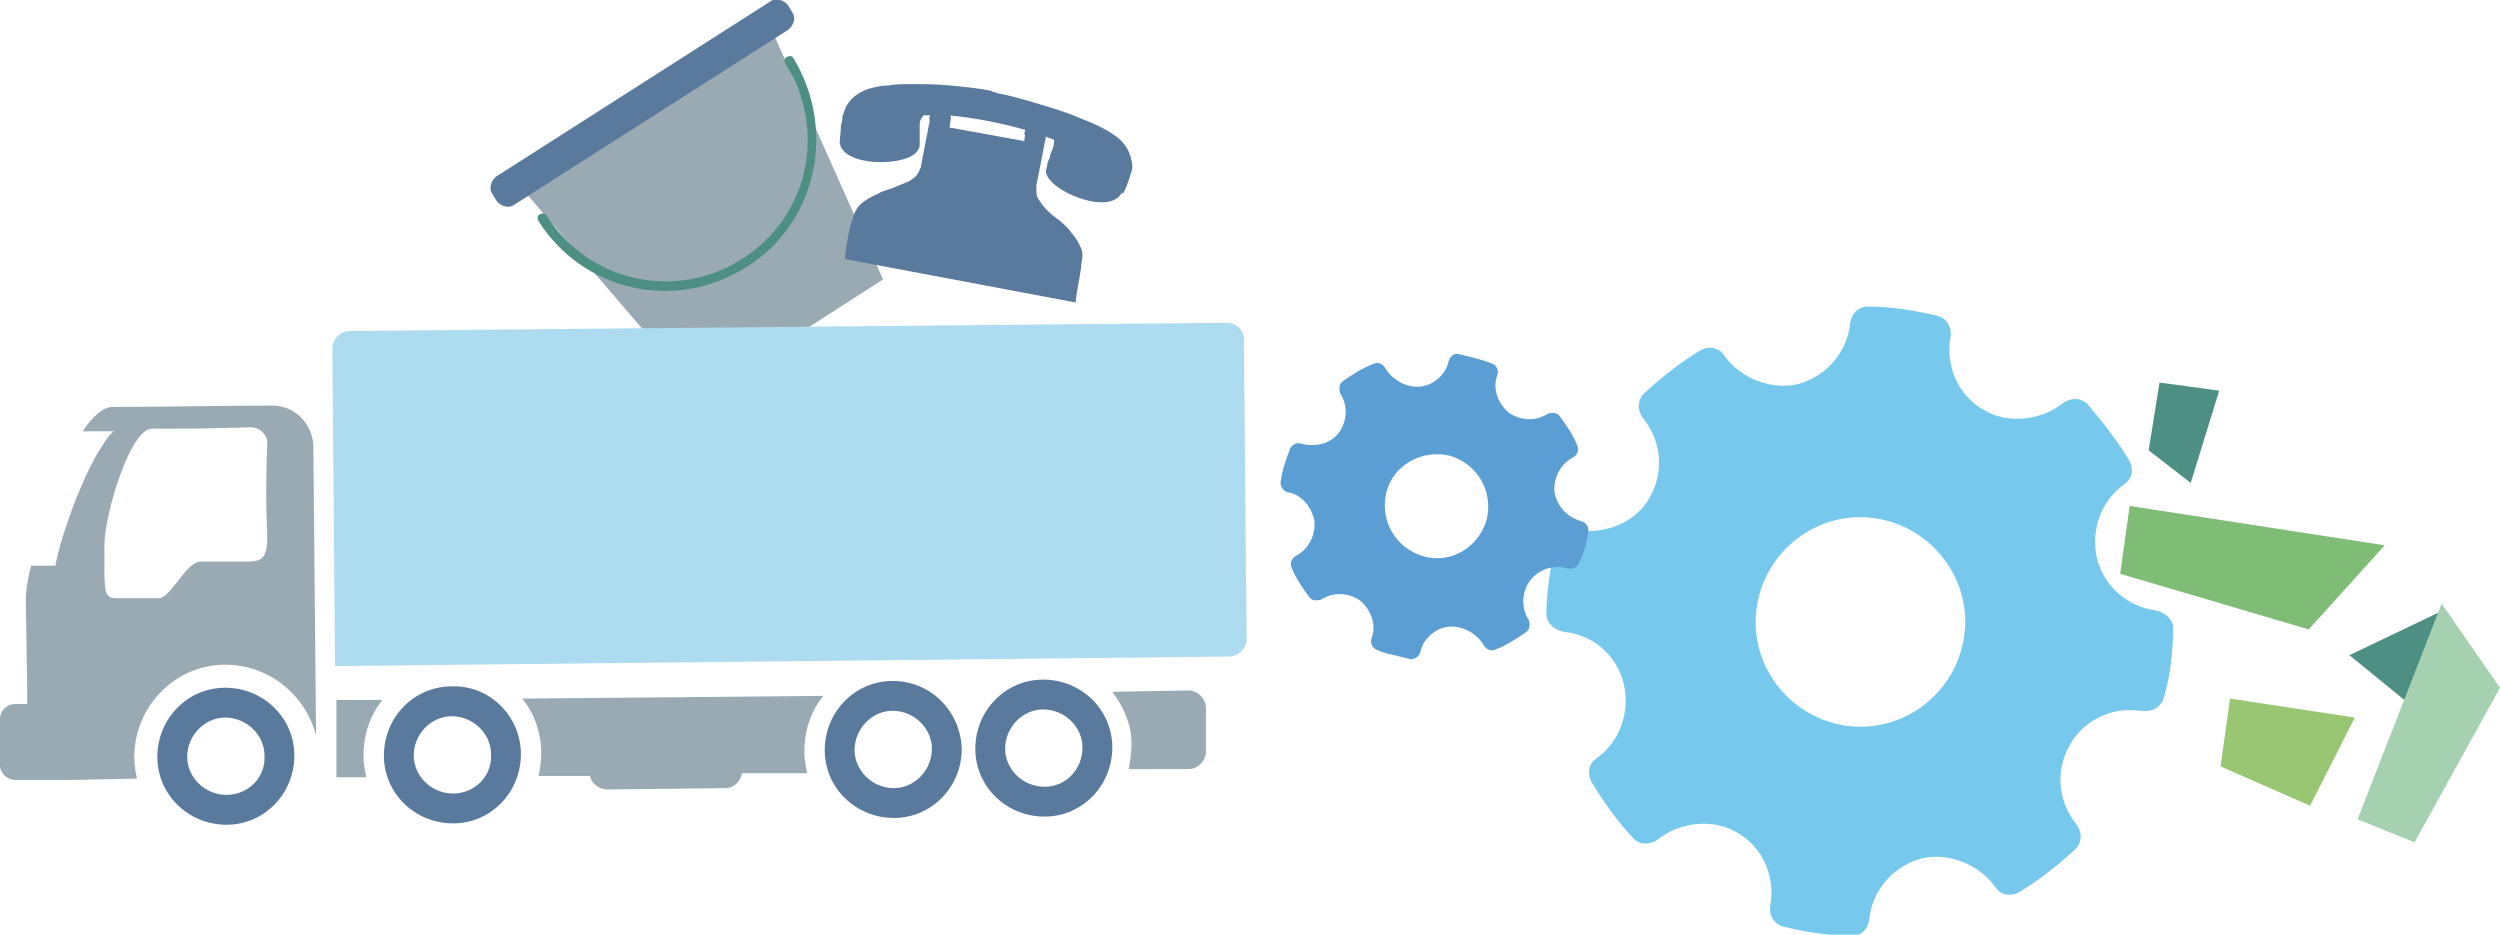 <?xml version="1.0" encoding="utf-8"?>
<!-- Generator: Adobe Illustrator 25.3.1, SVG Export Plug-In . SVG Version: 6.00 Build 0)  -->
<svg version="1.1" id="Layer_1" xmlns="http://www.w3.org/2000/svg" xmlns:xlink="http://www.w3.org/1999/xlink" x="0px" y="0px"
	 viewBox="0 0 184.3 68.9" style="enable-background:new 0 0 184.3 68.9;" xml:space="preserve">
<style type="text/css">
	.st0{fill:#9AAAB3;}
	.st1{fill:#5A7A9D;}
	.st2{fill:#4E8F83;}
	.st3{fill-rule:evenodd;clip-rule:evenodd;fill:#ADDBF0;}
	.st4{fill-rule:evenodd;clip-rule:evenodd;fill:#5A7A9D;}
	.st5{fill-rule:evenodd;clip-rule:evenodd;fill:#9AAAB3;}
	.st6{fill:#7FBC76;}
	.st7{fill:#A6D1B1;}
	.st8{fill-rule:evenodd;clip-rule:evenodd;fill:#77C8ED;}
	.st9{fill-rule:evenodd;clip-rule:evenodd;fill:#5B9ED3;}
	.st10{fill:#98C672;}
</style>
<g>
	<polygon class="st0" points="47.6,7.9 47.6,7.9 38.4,13.8 51.6,29.2 58.4,24.9 58.4,24.9 65.1,20.6 56.8,2 	"/>
	<path class="st1" d="M58.4,0.9c0.3,0.4,0.1,1-0.3,1.3L37.9,15.1c-0.4,0.3-1,0.1-1.3-0.3l-0.3-0.5c-0.3-0.4-0.1-1,0.3-1.3L56.8,0.1
		c0.4-0.3,1-0.1,1.3,0.3L58.4,0.9z"/>
	<path class="st2" d="M55,19.7c-5.2,3.3-12,1.8-15.3-3.4c-0.1-0.2-0.1-0.4,0.1-0.5c0.2-0.1,0.4-0.1,0.5,0.1
		c3.1,4.9,9.5,6.3,14.4,3.2c4.9-3.1,6.3-9.5,3.2-14.4c-0.1-0.2-0.1-0.4,0.1-0.5c0.2-0.1,0.4-0.1,0.5,0.1C61.7,9.6,60.2,16.5,55,19.7
		"/>
	<path class="st3" d="M90.4,23.8l-64.6,0.6c-0.7,0-1.3,0.6-1.3,1.3l0.2,23.4l65.9-0.7c0.7,0,1.3-0.6,1.3-1.3L91.7,25
		C91.7,24.3,91.1,23.8,90.4,23.8"/>
	<path class="st4" d="M33.3,50.6c-2.8,0-5,2.3-5,5.1c0,2.8,2.3,5,5.1,5c2.8,0,5-2.3,5-5.1C38.4,52.8,36.1,50.5,33.3,50.6 M33.4,58.5
		c-1.6,0-2.9-1.3-2.9-2.8c0-1.6,1.3-2.9,2.8-2.9c1.6,0,2.9,1.3,2.9,2.8C36.3,57.2,35,58.5,33.4,58.5"/>
	<path class="st4" d="M76.9,50.1c-2.8,0-5,2.3-5,5.1c0,2.8,2.3,5,5.1,5c2.8,0,5-2.3,5-5.1C82,52.3,79.7,50.1,76.9,50.1 M77,58
		c-1.6,0-2.9-1.3-2.9-2.8c0-1.6,1.3-2.9,2.8-2.9c1.6,0,2.9,1.3,2.9,2.8C79.8,56.7,78.6,58,77,58"/>
	<path class="st5" d="M24.8,51.6l3.4,0c-0.9,1.1-1.4,2.5-1.4,4.1c0,0.6,0.1,1.1,0.2,1.6l-2.2,0L24.8,51.6z"/>
	<path class="st5" d="M38.5,51.5l22.2-0.2c-0.9,1.1-1.4,2.5-1.4,4.1c0,0.6,0.1,1.1,0.2,1.6l-4.8,0c-0.1,0.6-0.6,1.1-1.2,1.1
		l-8.7,0.1c-0.6,0-1.2-0.4-1.3-1l-3.8,0c0.1-0.5,0.2-1.1,0.2-1.6C39.9,54,39.4,52.6,38.5,51.5"/>
	<path class="st5" d="M82,51l5.6-0.1c0.7,0,1.3,0.6,1.3,1.3l0,3.2c0,0.7-0.6,1.3-1.3,1.3l-4.4,0c0.1-0.5,0.2-1.1,0.2-1.6
		C83.5,53.6,82.9,52.2,82,51"/>
	<path class="st4" d="M65.8,50.2c-2.8,0-5,2.3-5,5.1c0,2.8,2.3,5,5.1,5c2.8,0,5-2.3,5-5.1C70.8,52.4,68.6,50.2,65.8,50.2 M65.9,58.1
		c-1.6,0-2.9-1.3-2.9-2.8c0-1.6,1.3-2.9,2.8-2.9c1.6,0,2.9,1.3,2.9,2.8C68.7,56.8,67.4,58.1,65.9,58.1"/>
	<path class="st4" d="M16.6,50.7c-2.8,0-5,2.3-5,5.1c0,2.8,2.3,5,5.1,5c2.8,0,5-2.3,5-5.1C21.7,52.9,19.4,50.7,16.6,50.7 M16.7,58.6
		c-1.6,0-2.9-1.3-2.9-2.8c0-1.6,1.3-2.9,2.8-2.9c1.6,0,2.9,1.3,2.9,2.8C19.6,57.3,18.3,58.6,16.7,58.6"/>
	<path class="st5" d="M20.1,29.9c-3.9,0-7.9,0.1-11.8,0.1c-0.7,0-1.5,0.7-2.2,1.8l2.3,0C8,32,7.4,33.1,7.2,33.4
		c-0.7,1.2-1.3,2.6-1.8,3.9c-0.5,1.4-1,2.8-1.3,4.3l0,0.1l-1.8,0c-0.3,1.1-0.4,2-0.4,2.4l0.1,6.3l0,1.5H1.8l-0.7,0
		C0.5,51.9,0,52.4,0,53l0,3.4c0,0.6,0.5,1.1,1.2,1.1l3.7,0l0.2,0l5-0.1C10,57,9.9,56.4,9.9,55.8c0-3.7,3-6.8,6.7-6.8
		c3.2,0,5.9,2.2,6.7,5.2l-0.2-21.4C23,31.2,21.7,29.9,20.1,29.9 M19.7,39.6c0,1.4-0.3,1.8-1.4,1.8c-0.9,0-2.5,0-3.5,0
		c-1.1,0-2.2,2.7-3.1,2.7c-1,0-2,0-3.1,0c-1,0-0.9-0.5-0.9-3.9c0-2.3,1.9-8.6,3.5-8.6c3.9,0,3.4,0,7.3-0.1c0.6,0,1.2,0.5,1.2,1.1
		C19.6,36,19.6,36.5,19.7,39.6"/>
	<polygon class="st6" points="170.2,46.4 156.3,42.3 157,37.3 175.8,40.2 	"/>
	<polygon class="st2" points="161.5,35.6 158.4,33.2 159.2,28.2 163.6,28.8 	"/>
	<polygon class="st2" points="178.6,52.7 173.2,48.3 180.1,45 183.4,51.9 	"/>
	<polygon class="st7" points="184.3,50.7 178,62.1 173.8,60.4 180,44.5 	"/>
	<path class="st8" d="M160.2,46.3c0-0.7-0.7-1.2-1.3-1.3c-2.1-0.3-3.8-1.8-4.3-3.8c-0.5-2.1,0.3-4.3,2-5.5c0.6-0.4,0.7-1.1,0.4-1.7
		c-0.9-1.5-2-2.9-3.1-4.2c-0.5-0.5-1.2-0.5-1.8-0.1c-1.6,1.3-4.1,1.6-5.9,0.5c-1.9-1.1-2.8-3.3-2.4-5.4c0.1-0.7-0.3-1.3-0.9-1.5
		c-1.7-0.4-3.4-0.7-5.2-0.7c-0.7,0-1.2,0.5-1.3,1.2c-0.2,2.1-1.7,3.9-3.8,4.5c-2,0.5-4.3-0.4-5.5-2.1c-0.4-0.6-1.1-0.7-1.7-0.4
		c-1.5,0.9-2.9,2-4.2,3.2c-0.5,0.5-0.5,1.2-0.1,1.8c1.4,1.7,1.6,4,0.5,5.9c-1,1.8-3.2,2.7-5.4,2.4c-0.7-0.1-1.3,0.3-1.5,1
		c-0.4,1.7-0.7,3.5-0.7,5.2c0,0.7,0.7,1.2,1.4,1.3c2,0.2,3.8,1.7,4.3,3.8c0.5,2.1-0.3,4.3-2,5.5c-0.6,0.4-0.7,1.1-0.4,1.7
		c0.9,1.5,1.9,2.9,3.1,4.2c0.5,0.5,1.2,0.5,1.8,0.1c1.6-1.3,4.1-1.6,5.9-0.5c1.9,1.1,2.8,3.3,2.4,5.4c-0.1,0.7,0.3,1.3,0.9,1.5
		c0.9,0.2,1.7,0.4,2.6,0.5c0.8,0.1,1.7,0.2,2.5,0.2c0.7,0,1.2-0.5,1.3-1.2c0.2-2.1,1.7-3.9,3.8-4.5c2-0.5,4.3,0.4,5.5,2.1
		c0.4,0.6,1.1,0.7,1.7,0.4c1.5-0.9,2.9-2,4.2-3.2c0.5-0.5,0.5-1.2,0.1-1.8c-1.4-1.7-1.6-4-0.5-5.9c1-1.8,3.1-2.8,5.1-2.5l0.3,0
		c0.7,0.1,1.3-0.3,1.5-0.9C160,49.8,160.2,48,160.2,46.3 M136.1,53.5c-4.2-0.6-7.2-4.5-6.6-8.7c0.6-4.2,4.5-7.2,8.7-6.6
		c4.2,0.6,7.2,4.5,6.6,8.7C144.2,51.1,140.3,54.1,136.1,53.5"/>
	<path class="st9" d="M117.1,39.1c0-0.3-0.2-0.6-0.6-0.7c-1-0.3-1.7-1.1-1.9-2.1c-0.1-1,0.4-2.1,1.4-2.6c0.3-0.2,0.4-0.5,0.3-0.8
		c-0.3-0.8-0.8-1.5-1.3-2.2c-0.2-0.3-0.6-0.3-0.9-0.2c-0.9,0.6-2.1,0.5-2.9-0.1c-0.8-0.7-1.2-1.8-0.8-2.8c0.1-0.3-0.1-0.7-0.4-0.8
		c-0.8-0.3-1.6-0.5-2.5-0.7c-0.3-0.1-0.6,0.2-0.7,0.5c-0.2,1-1.1,1.8-2.1,1.9c-1,0.1-2.1-0.5-2.6-1.4c-0.2-0.3-0.5-0.4-0.8-0.3
		c-0.8,0.3-1.6,0.8-2.3,1.3c-0.3,0.2-0.3,0.6-0.2,0.9c0.6,0.9,0.5,2.1-0.1,2.9c-0.6,0.8-1.7,1.1-2.8,0.8c-0.3-0.1-0.7,0.1-0.8,0.4
		c-0.3,0.8-0.6,1.6-0.7,2.5c0,0.3,0.3,0.7,0.6,0.7c1,0.2,1.7,1.1,1.9,2.1c0.1,1-0.4,2.1-1.4,2.6c-0.3,0.2-0.4,0.5-0.3,0.8
		c0.3,0.8,0.8,1.5,1.3,2.2c0.2,0.3,0.6,0.3,0.9,0.2c0.9-0.6,2.1-0.5,2.9,0.1c0.8,0.7,1.2,1.8,0.8,2.8c-0.1,0.3,0.1,0.7,0.4,0.8
		c0.4,0.2,0.8,0.3,1.3,0.4c0.4,0.1,0.8,0.2,1.2,0.3c0.3,0,0.6-0.2,0.7-0.5c0.2-1,1.1-1.8,2.1-1.9c1-0.1,2.1,0.5,2.6,1.4
		c0.2,0.3,0.5,0.4,0.8,0.3c0.8-0.3,1.6-0.8,2.3-1.3c0.3-0.2,0.3-0.6,0.2-0.9c-0.6-0.9-0.5-2.1,0.1-2.9c0.6-0.8,1.7-1.2,2.7-0.9
		l0.1,0c0.3,0.1,0.7-0.1,0.8-0.4C116.8,40.8,117,39.9,117.1,39.1 M104.9,41c-2-0.6-3.2-2.6-2.7-4.7c0.5-2,2.6-3.2,4.7-2.7
		c2,0.6,3.2,2.6,2.7,4.7C109,40.4,106.9,41.6,104.9,41"/>
	<polygon class="st10" points="170.3,59.4 163.7,56.5 164.4,51.5 173.6,52.9 	"/>
	<path class="st1" d="M79.7,19.7c0-0.3,0.1-0.6,0.1-0.9c0-0.3-0.1-0.5-0.2-0.7c-0.2-0.5-0.6-0.9-0.9-1.3c-0.2-0.2-0.5-0.5-0.8-0.7
		c-0.3-0.2-0.6-0.5-0.8-0.7c-0.2-0.2-0.4-0.5-0.6-0.8c-0.1-0.2-0.1-0.5-0.1-0.8c0,0,0,0,0-0.1l0.7-3.6c0-0.1-0.1-0.1-0.1,0
		c-0.4-0.2-0.9-0.3-1.3-0.4c0,0-0.1,0-0.1,0c0,0,0,0,0,0l-0.1,0.7l-5.5-1l0.1-0.7c0,0,0,0,0-0.1c0,0,0,0,0,0c-0.3,0-0.5-0.1-0.8-0.1
		c-0.2,0-0.4,0-0.6,0c0,0-0.1,0-0.1,0.1c0,0,0,0,0,0l-0.7,3.6c0,0,0,0,0,0.1c-0.1,0.2-0.2,0.5-0.4,0.7c-0.2,0.2-0.5,0.4-0.8,0.5
		c-0.3,0.1-0.7,0.3-1,0.4c-0.3,0.1-0.7,0.2-1,0.4c-0.5,0.2-1,0.5-1.3,0.8c-0.2,0.2-0.3,0.4-0.4,0.6c-0.1,0.3-0.2,0.6-0.3,0.9
		c-0.2,0.8-0.3,1.5-0.4,2.3c0,0,0,0.1,0,0.1c0,0,0,0.1,0,0.1c0,0,0,0,0,0l17,3.2c0,0,0,0,0,0c0,0,0,0,0,0c0,0,0-0.1,0-0.1
		C79.4,21.3,79.6,20.5,79.7,19.7"/>
	<polygon class="st1" points="70,8.9 68.5,8.8 68.6,8.2 70.1,8.4 	"/>
	<polygon class="st1" points="77,10.4 75.5,9.9 75.6,9.5 77.1,9.7 	"/>
	<path class="st1" d="M83.2,13.3c0.1-0.2,0.1-0.4,0.2-0.6c0.1-0.3,0.1-0.6,0-0.9c-0.1-0.7-0.6-1.4-1.2-1.8c-0.4-0.3-0.8-0.5-1.2-0.7
		c-0.4-0.2-0.9-0.4-1.4-0.6c-0.9-0.4-1.9-0.7-2.9-1c-1-0.3-2-0.6-3-0.8c-0.1,0-0.2,0-0.3-0.1c-0.1,0-0.2,0-0.3-0.1
		c-1-0.2-2-0.3-3.1-0.4c-1-0.1-2-0.1-3-0.1c-0.5,0-1,0-1.5,0.1c-0.5,0-0.9,0.1-1.3,0.2c-0.7,0.2-1.4,0.6-1.8,1.3
		c-0.1,0.2-0.2,0.5-0.3,0.8c0,0.2,0,0.4-0.1,0.6c0,0.3-0.1,1.2-0.1,1.3c0.2,1.9,5.3,1.8,5.8,0.5c0,0,0,0,0,0
		c0.1-0.1,0.1-0.3,0.1-0.4c0-0.2,0-0.4,0-0.6c0-0.2,0-0.4,0-0.7c0-0.2,0-0.4,0.1-0.5c0-0.1,0.1-0.2,0.2-0.3c0,0,0,0,0,0
		c0.6,0,1.2,0,1.8,0c2.1,0.2,4.1,0.6,6.1,1.2c0.6,0.2,1.2,0.4,1.7,0.6c0,0.1,0,0.1,0,0.2c0,0.2-0.1,0.4-0.1,0.5
		c-0.1,0.2-0.2,0.4-0.2,0.6c-0.1,0.2-0.2,0.4-0.2,0.6c0,0.1-0.1,0.3-0.1,0.4c0,0,0,0,0,0c0,1.4,4.7,3.4,5.6,1.6
		C82.8,14.5,83.1,13.6,83.2,13.3"/>
</g>
<g>
</g>
<g>
</g>
<g>
</g>
<g>
</g>
<g>
</g>
<g>
</g>
<g>
</g>
<g>
</g>
<g>
</g>
<g>
</g>
<g>
</g>
<g>
</g>
<g>
</g>
<g>
</g>
<g>
</g>
</svg>
